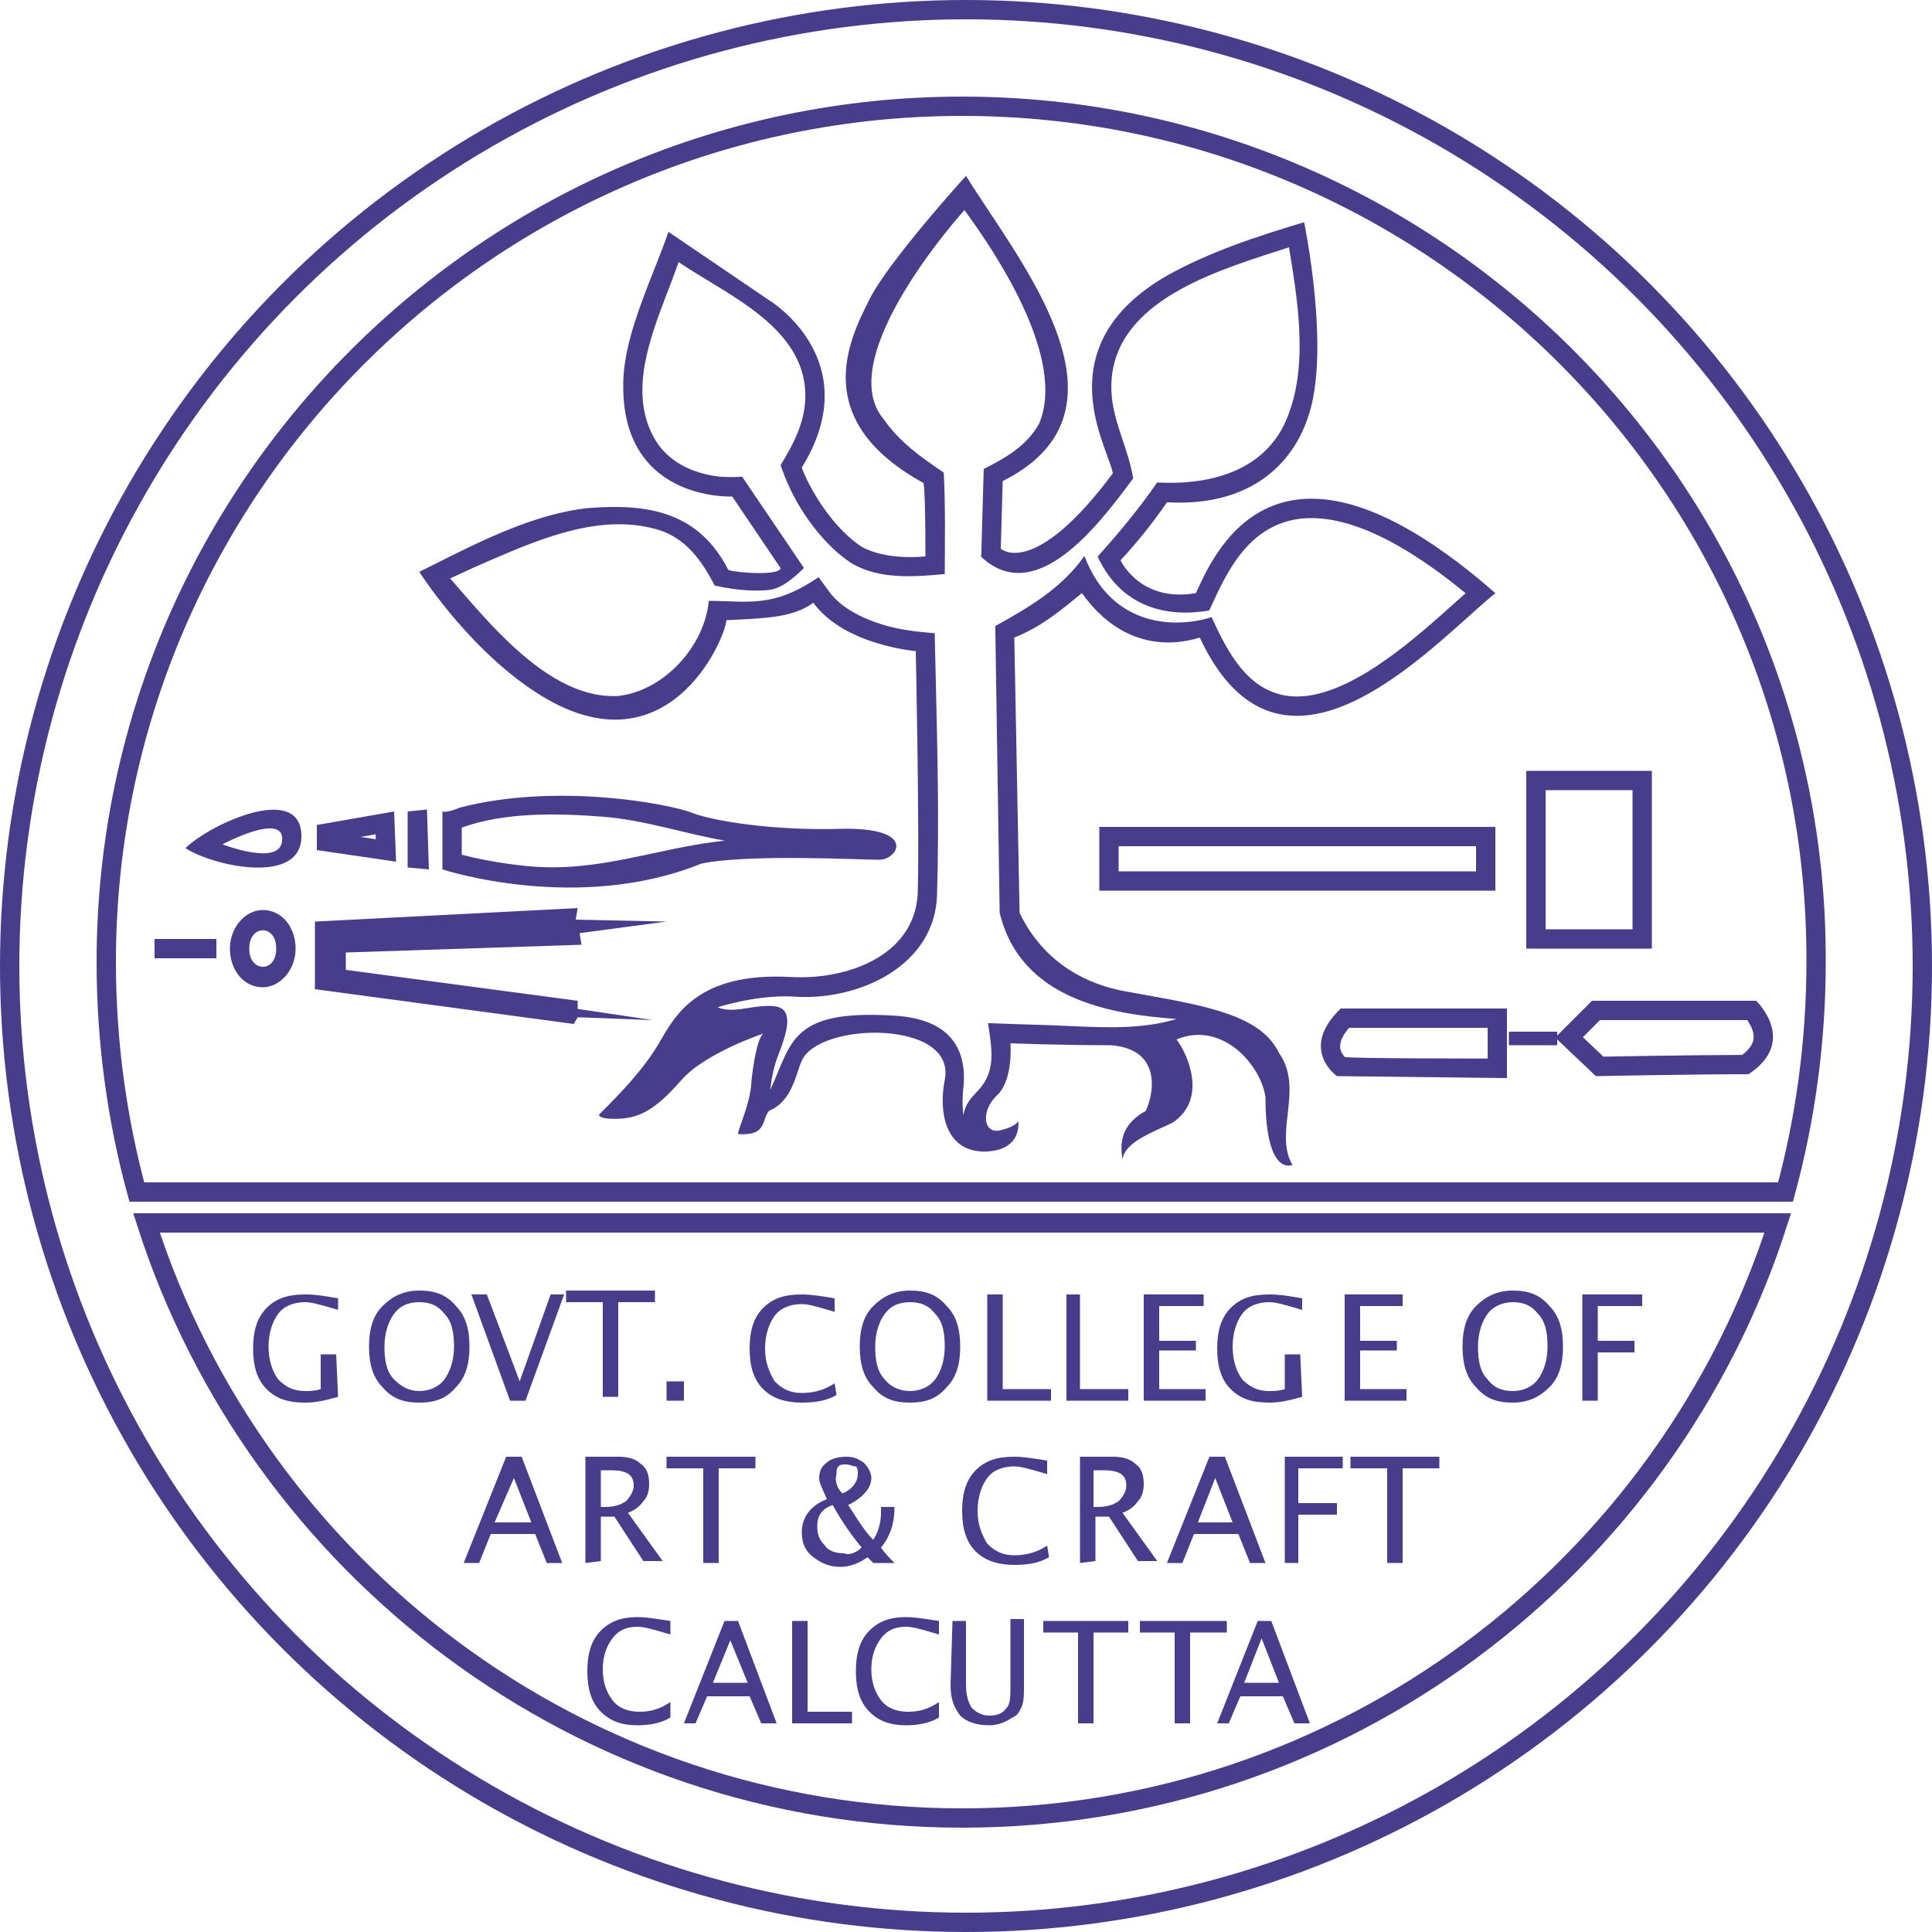 <svg width="100" height="100" viewBox="0 0 100 100" fill="none" xmlns="http://www.w3.org/2000/svg">
<path fill-rule="evenodd" clip-rule="evenodd" d="M78 55.801L69.2 55.7C69.188 55.692 67.207 54.294 69.4 52.2H78V55.801ZM69.827 53.2C69.564 53.504 69.45 53.742 69.402 53.908C69.293 54.29 69.442 54.515 69.599 54.704C69.672 54.794 77 54.789 77 54.789V53.2H69.827Z" fill="#483D8B"/>
<path fill-rule="evenodd" clip-rule="evenodd" d="M90.9 51.801C90.94 51.839 93.076 53.916 90.5 55.601C87.7 55.601 82.6 55.7 82.6 55.7L80.6 53.801V54.101H78.1V53.4H80.6V53.601L82.4 51.801H90.9ZM81.93 53.684L82.991 54.692C83.494 54.683 84.413 54.667 85.484 54.65C86.989 54.627 88.799 54.606 90.177 54.602C90.524 54.333 90.662 54.103 90.72 53.946C90.865 53.549 90.662 53.123 90.435 52.801H82.814L81.93 53.684Z" fill="#483D8B"/>
<path d="M29.8 47.601L34.5 47.7L30 48.301L30.1 48.9L17.9 49.301V50.2L29.9 51.801V52.223L33.8 52.801L29.9 52.652L29.7 53.001L16.3 51.2V47.7L29.9 47.001L29.8 47.601Z" fill="#483D8B"/>
<path fill-rule="evenodd" clip-rule="evenodd" d="M13.6 47.101C14.6 47.101 15.3 48.001 15.3 49.101C15.3 50.2 14.499 51.101 13.6 51.101C12.6 51.1 11.901 50.2 11.9 49.101C11.9 48.001 12.7 47.101 13.6 47.101ZM12.908 48.954C12.898 49.052 12.899 49.164 12.909 49.263C13.008 50.278 14.191 50.326 14.289 49.255C14.301 49.15 14.3 49.03 14.288 48.924C14.177 47.876 12.999 47.907 12.908 48.954Z" fill="#483D8B"/>
<path d="M11.2 49.601H8V48.601H11.2V49.601Z" fill="#483D8B"/>
<path fill-rule="evenodd" clip-rule="evenodd" d="M85.5 49.101H79V39.9H85.5V49.101ZM80 48.101H84.5V40.9H80V48.101Z" fill="#483D8B"/>
<path fill-rule="evenodd" clip-rule="evenodd" d="M77.4 46.101H56.9V42.801H77.4V46.101ZM57.9 45.101H76.4V43.801H57.9V45.101Z" fill="#483D8B"/>
<path fill-rule="evenodd" clip-rule="evenodd" d="M23.8 41.801C28.8 40.501 34.7 41.601 35.9 42.101C37.001 42.501 40.001 43 43.5 42.9C47.5 42.8 46.5 44.502 45.5 44.501C44.5 44.5 38.726 44.195 36.3 44.7C29.934 47.286 22.975 45.026 22.9 45.001V42.001C22.913 42.007 23.123 42.091 23.8 41.801ZM31.197 42.273C28.854 42.09 26.142 42.029 23.9 42.835V44.242C24.608 44.422 25.812 44.684 27.298 44.83C30.982 45.191 34 43.881 37.52 43.511C35.37 43.144 33.405 42.444 31.197 42.273Z" fill="#483D8B"/>
<path fill-rule="evenodd" clip-rule="evenodd" d="M15.6 43.2C15.699 45.9 10.96 44.807 9.6 43.9C10.808 42.692 15.5 40.5 15.6 43.2ZM11.514 43.702C11.514 43.702 14.437 44.84 14.599 43.552C14.8 41.95 11.514 43.702 11.514 43.702Z" fill="#483D8B"/>
<path d="M22.2 45.001L21.1 44.9V42.001L22.1 41.9L22.2 45.001Z" fill="#483D8B"/>
<path fill-rule="evenodd" clip-rule="evenodd" d="M20.5 44.601L16.4 44.001V42.7L20.4 42.001L20.5 44.601ZM18.658 43.32L19.454 43.437L19.444 43.183L18.658 43.32Z" fill="#483D8B"/>
<path fill-rule="evenodd" clip-rule="evenodd" d="M58 29.001C58.021 29.046 59.031 31.195 61.9 30.7L61.929 30.637C62.963 28.358 66.306 20.993 77.4 30.7C77.004 31.02 76.53 31.445 75.994 31.926C72.34 35.203 65.85 41.024 62.1 33.001C60.5 33.5 58 33.5 56 30.7C55.873 30.802 55.746 30.905 55.619 31.009C54.738 31.724 53.81 32.479 52.5 33L52.773 47.245C54.086 50 56.5 51 58.2 51.301C58.517 51.359 58.829 51.415 59.136 51.471C62.518 52.079 65.284 52.576 66.2 54.501C66.897 55.477 66.772 56.593 66.65 57.671C66.544 58.618 66.441 59.534 66.9 60.301C66.338 60.488 65.599 59.972 65.509 57.352L65.5 56.801C65.3 55.201 63.3 52.801 60.9 53.801C61.5 54.601 62.499 56.901 60.7 58.101C60.543 58.183 60.349 58.272 60.137 58.367C59.304 58.745 58.208 59.242 58.1 60.001C57.9 58.865 58.255 58.089 59.3 57.501C59.7 56.701 60.2 54.301 57.5 54.101C54.904 54.101 52.308 54.001 52.3 54.001C52.306 54.048 52.453 55.9 51.6 56.7C50.746 57.5 50.889 58.735 51.8 58.501C52.66 58.28 52.696 58.032 52.7 58.004C52.707 58.046 52.953 59.596 50.908 59.605C48.866 59.566 48.59 57.457 48.9 55.9C49.525 52.767 42.395 52.879 41.5 54.9C41.432 55.053 41.371 55.236 41.304 55.435C41.059 56.166 40.743 57.107 39.8 57.501C39.69 57.639 39.633 57.799 39.577 57.957C39.429 58.373 39.287 58.773 38.2 58.7C38.2 58.597 38.283 58.365 38.391 58.06C38.64 57.358 38.873 56.65 38.9 55.9C39 55 39.2 53.781 39.5 53.5C39.5 53.5 36.5 54.5 35.273 55.9C33.875 57.496 33 58 31.5 57.9C31.015 57.868 31 57.711 31 57.7C32.161 56.538 33.353 55.316 34.176 53.882C34.983 52.475 36.212 50.331 40.861 50.565C43.658 50.752 47.288 49.581 47.5 46.301C47.6 43.015 47.402 33.778 47.4 33.7C47.4 33.7 43.7 33.4 42.1 31.2C41.099 31.928 39.766 31.994 38.102 32.075C37.938 32.083 37.77 32.092 37.6 32.101C37.498 33.202 34.5 40 28 36C24.548 33.875 22.044 30.116 21.733 29.648C21.713 29.62 21.703 29.604 21.7 29.601C21.922 29.49 22.146 29.377 22.373 29.263C24.875 28.003 27.647 26.608 30.4 26.301C33.505 26.051 36.14 26.462 37.7 29.501C38.096 29.649 40.388 29.816 40.4 29.4L37.9 25.7C37.887 25.701 31.893 25.983 32.276 19.419C32.408 17.637 33.147 15.763 33.849 13.982C34.117 13.305 34.379 12.641 34.6 12.001L39.9 15.601C39.958 15.636 44.88 18.732 41.5 24.2C41.7 24.801 42.8 27.101 44.6 28.301C45.5 28.801 46.8 28.901 47.9 28.801C47.9 25.23 47.8 25.001 47.8 25.001C41.876 21.742 43.955 17.588 44.968 15.564L45 15.5C46 13.5 50 9.1 50 9.1C50.339 9.65 50.74 10.255 51.167 10.899C54.123 15.355 58.324 21.688 51.9 24.9L51.8 28.4C51.823 28.422 53.528 29.962 57.6 24.501C57.568 24.298 57.457 23.995 57.317 23.615C56.572 21.595 55.02 17.383 60.389 14.275C62.588 13.041 65.091 12.224 67.5 11.501C67.518 11.587 68.892 18.223 67.7 21.601C67.4 22.501 65.999 26.301 60.4 26.001C59.664 27.072 58.883 28.047 58 29.001ZM56.815 28.809C57.912 27.581 58.959 26.332 59.894 24.972C62.812 25.13 65.749 24.291 66.751 21.284L66.757 21.268C67.678 18.656 67.158 15.482 66.718 12.799L66.524 12.862L66.297 12.936L66.153 12.983L66.05 13.016C62.484 14.17 57.414 15.81 57.524 20.175C57.548 21.102 57.833 21.954 58.119 22.808C58.333 23.448 58.547 24.089 58.652 24.763L58.543 24.909C56.921 27.084 53.631 31.495 50.787 28.821L50.918 24.273C52.052 23.706 53.162 23.065 53.791 21.912C55.126 18.701 51.925 13.608 49.919 10.875C49.919 10.875 43 18.5 45.748 21.707C46.566 22.891 47.685 23.67 48.849 24.462C48.938 26.209 48.907 27.964 48.9 29.714C47.292 29.86 45.49 30.008 44.045 29.133C42.991 28.43 42.178 27.434 41.614 26.574C41.099 25.788 40.701 24.961 40.403 24.073C41.074 22.987 41.673 21.837 41.685 20.527C41.71 17.592 38.989 15.943 36.626 14.51C36.095 14.188 35.582 13.877 35.122 13.565C34.956 14.054 34.76 14.564 34.559 15.088C33.627 17.521 32.581 20.252 33.807 22.576C34.589 24.059 36.094 24.512 37.079 24.649C37.527 24.712 37.964 24.697 38.414 24.675C39.238 25.894 41.614 29.4 41.614 29.4C41 30 40.477 30.388 40 30.5C39.523 30.612 38.233 30.612 36.987 30.301C36.321 29.006 35.471 27.818 34.002 27.4C31.126 26.583 28.126 27.819 25.507 28.944C24.67 29.304 23.896 29.659 23.302 29.939C23.416 30.07 23.532 30.204 23.651 30.342C25.786 32.815 28.682 36.169 31.959 36.027C34.362 35.783 36.469 33.446 36.687 31.101C36.986 31.101 37.269 31.11 37.543 31.119L37.66 31.123C39.169 31.178 40.404 31.222 42.37 29.872L42.909 30.612C43.519 31.451 44.594 31.992 45.648 32.32C46.544 32.599 47.448 32.702 48.38 32.776C48.397 33.557 48.415 34.337 48.434 35.117C48.524 38.855 48.613 42.593 48.5 46.331C48.389 49.963 44.535 51.745 41.315 51.597C39.291 51.425 37.145 52.138 37.145 52.138C37.631 52.344 38.182 52.258 38.759 52.169C39.197 52.102 39.649 52.032 40.1 52.085C41.143 52.209 40.716 53.494 40.286 54.6C40.044 55.225 39.946 55.769 39.864 56.418C39.998 56.134 40.114 55.859 40.223 55.595L40.27 55.483C41.065 53.562 41.6 52.271 46.315 52.572C48.9 52.737 50 54 49.886 56.091C49.794 56.859 49.814 57.38 49.873 57.73C49.939 57.163 50.271 56.816 50.599 56.474C51.518 55.515 51.361 54.452 51.183 53.243C51.169 53.148 51.154 53.052 51.141 52.955C52.077 52.991 53.013 53.027 53.95 53.051C54.39 53.062 54.842 53.083 55.299 53.104C57.172 53.191 59.151 53.282 60.897 52.741C57.5 52.5 52.821 51.735 51.743 47.245L51.515 32.404C53.272 31.428 54.95 30.456 56.129 28.773C57.564 32.577 61 32.5 62.709 31.941C63.449 33.525 64.34 35.381 66.151 35.915C67.204 36.225 68.418 35.993 69.762 35.339C71.098 34.688 72.435 33.68 73.66 32.645C74.269 32.13 74.839 31.619 75.361 31.15C75.531 30.998 75.698 30.849 75.859 30.705C70.876 26.603 67.908 26.438 66.2 27.128C64.287 27.901 63.392 29.835 62.592 31.596C60.035 32.041 57.894 31.161 56.815 28.809Z" fill="#483D8B"/>
<path d="M33.001 83.7C33.383 83.701 33.766 83.759 34.238 83.831C34.382 83.853 34.536 83.876 34.7 83.9V84.6C34.58 84.566 34.463 84.531 34.349 84.498C33.8 84.338 33.332 84.201 33.001 84.2C32.401 84.2 32 84.4 31.7 84.8C31.4 85.2 31.2 85.7 31.2 86.4C31.2 87.1 31.4 87.6 31.7 88C32 88.4 32.5 88.6 33.1 88.6C33.6 88.6 34.1 88.5 34.7 88.1V88.9C34.2 89.2 33.6 89.3 33.001 89.3C32.2 89.3 31.6 89.1 31.1 88.6C30.6 88.1 30.4 87.4 30.4 86.5C30.4 85.6 30.6 84.9 31.1 84.4C31.6 83.9 32.201 83.7 33.001 83.7Z" fill="#483D8B"/>
<path d="M46.9 83.7C47.283 83.7 47.666 83.759 48.138 83.831C48.283 83.853 48.436 83.876 48.6 83.9V84.6C48.48 84.566 48.363 84.531 48.249 84.498C47.7 84.338 47.231 84.2 46.9 84.2C46.3 84.201 45.9 84.4 45.6 84.8C45.3 85.2 45.1 85.7 45.1 86.4C45.1 87.1 45.3 87.6 45.6 88C45.9 88.4 46.401 88.6 47.001 88.6C47.5 88.6 48 88.5 48.6 88.1V88.9C48.1 89.2 47.5 89.3 46.9 89.3C46.1 89.3 45.5 89.1 45.001 88.6C44.501 88.1 44.3 87.4 44.3 86.5C44.3 85.6 44.501 84.9 45.001 84.4C45.5 83.9 46.1 83.701 46.9 83.7Z" fill="#483D8B"/>
<path d="M53.001 87.2C53.001 87.7 53 88 52.9 88.3C52.892 88.316 52.884 88.333 52.876 88.351C52.87 88.363 52.864 88.375 52.858 88.387C52.768 88.578 52.659 88.813 52.4 88.9C52.1 89.1 51.7 89.3 51.2 89.3C50.5 89.3 50 89.1 49.7 88.8C49.4 88.4 49.2 88 49.2 87.2L49.3 83.9H50.001V87.2C50.001 87.7 50.1 88.1 50.3 88.4C50.5 88.6 50.8 88.8 51.2 88.8C51.6 88.8 51.9 88.7 52.1 88.4C52.3 88.2 52.3 87.8 52.3 87.2V83.8H53.001V87.2Z" fill="#483D8B"/>
<path fill-rule="evenodd" clip-rule="evenodd" d="M40.2 89.2H39.4L38.8 87.8H36.6L36.001 89.2H35.4L37.501 83.9H38.2L40.2 89.2ZM36.9 87.1H38.7L37.8 84.901L36.9 87.1Z" fill="#483D8B"/>
<path d="M41.8 88.6H44.1V89.2H41.001V83.9H41.8V88.6Z" fill="#483D8B"/>
<path d="M58.4 84.5H56.6V89.2H55.8V84.5H54.001V83.9H58.4V84.5Z" fill="#483D8B"/>
<path d="M63.501 84.5H61.6V89.2H60.8V84.5H59.001V83.9H63.501V84.5Z" fill="#483D8B"/>
<path fill-rule="evenodd" clip-rule="evenodd" d="M67.8 89.2H67.001L66.4 87.8H64.2L63.6 89.2H63.001L65.1 83.9H65.8L67.8 89.2ZM64.4 87.1H66.2L65.3 84.8L64.4 87.1Z" fill="#483D8B"/>
<path fill-rule="evenodd" clip-rule="evenodd" d="M43.8 75.4C44.2 75.4 44.4 75.501 44.7 75.7C44.9 75.9 45.1 76.2 45.1 76.5C45.1 77 44.7 77.5 43.9 77.9C43.988 78.031 44.076 78.168 44.165 78.306C44.48 78.797 44.81 79.31 45.2 79.7C45.4 79.4 45.6 78.9 45.6 78.3V78H46.3C46.3 78.8 46.1 79.5 45.6 80.1C45.8 80.4 46.1 80.7 46.3 80.9H45.2L44.9 80.6C44.5 80.9 44 81.1 43.501 81.1C42.901 81.1 42.5 80.9 42.1 80.6C41.7 80.3 41.501 79.9 41.501 79.3C41.501 78.5 42 77.9 42.8 77.6C42.737 77.443 42.674 77.306 42.618 77.182C42.494 76.912 42.4 76.706 42.4 76.5C42.4 76.2 42.5 75.9 42.8 75.7C43 75.5 43.4 75.4 43.8 75.4ZM43.1 77.901C42.5 78.101 42.3 78.5 42.3 79C42.3 79.4 42.4 79.7 42.7 80C42.9 80.3 43.3 80.401 43.7 80.401C43.9 80.501 44.3 80.4 44.6 80.1C44.1 79.5 43.6 78.8 43.1 77.901ZM43.799 75.8C43.6 75.8 43.5 75.8 43.4 75.9C43.3 76 43.299 76.1 43.299 76.3C43.199 76.6 43.3 77 43.6 77.3C44.1 77.1 44.4 76.7 44.4 76.3C44.4 76.1 44.399 76 44.299 75.9C44.1 75.9 43.999 75.8 43.799 75.8Z" fill="#483D8B"/>
<path d="M52.501 75.4C53 75.4 53.6 75.5 54.2 75.6V76.3C54.08 76.266 53.963 76.232 53.849 76.198C53.3 76.038 52.832 75.9 52.501 75.9C51.901 75.9 51.4 76.1 51.1 76.5C50.8 76.9 50.6 77.501 50.6 78.2C50.6 78.9 50.8 79.4 51.1 79.9C51.5 80.3 51.901 80.5 52.501 80.5C53 80.5 53.6 80.4 54.2 80L54.3 80.6C53.8 80.9 53.2 81 52.501 81C51.701 81 51.001 80.8 50.501 80.3C50.001 79.8 49.8 79.1 49.8 78.2C49.8 77.3 50.001 76.6 50.501 76.1C51 75.6 51.601 75.4 52.501 75.4Z" fill="#483D8B"/>
<path fill-rule="evenodd" clip-rule="evenodd" d="M29.1 80.9H28.3L27.7 79.4H25.4L24.8 80.9H24L26.2 75.4H27L29.1 80.9ZM25.6 78.8H27.5L26.6 76.5L25.6 78.8Z" fill="#483D8B"/>
<path fill-rule="evenodd" clip-rule="evenodd" d="M32.001 75.4C32.5 75.4 32.9 75.5 33.2 75.8C33.5 76 33.6 76.4 33.6 76.8C33.6 77.2 33.5 77.5 33.3 77.7C33.1 78 32.8 78.2 32.501 78.3L34.3 80.8H33.3L31.8 78.5H31.1V80.8L30.3 80.9V75.4H32.001ZM31.1 78H31.299C31.799 78 32.1 77.9 32.4 77.7C32.6 77.5 32.799 77.2 32.799 76.9C32.799 76.3 32.4 76.1 31.6 76.1H31.1V78Z" fill="#483D8B"/>
<path d="M39.1 76H37.2V80.9H36.4V76H34.501V75.4H39.1V76Z" fill="#483D8B"/>
<path fill-rule="evenodd" clip-rule="evenodd" d="M57.6 75.4C58.1 75.4 58.5 75.5 58.8 75.8C59.1 76 59.2 76.4 59.2 76.8C59.2 77.2 59.1 77.5 58.9 77.7C58.7 78 58.4 78.2 58.1 78.3L59.9 80.8H58.9L57.4 78.5H56.7V80.8L55.9 80.9V75.4H57.6ZM56.6 78H56.799C57.299 78 57.6 77.9 57.9 77.7C58.1 77.5 58.299 77.2 58.299 76.9C58.299 76.3 57.9 76.1 57.1 76.1H56.6V78Z" fill="#483D8B"/>
<path fill-rule="evenodd" clip-rule="evenodd" d="M65.501 80.9H64.7L64.1 79.4H61.8L61.2 80.9H60.4L62.6 75.4H63.4L65.501 80.9ZM62.001 78.8H63.8L62.9 76.5L62.001 78.8Z" fill="#483D8B"/>
<path d="M69.501 76H67.2V77.8H69.2V78.4H67.2V80.9H66.501V75.4H69.501V76Z" fill="#483D8B"/>
<path d="M74.501 76H72.6V80.9H71.8V76H69.9V75.4H74.501V76Z" fill="#483D8B"/>
<path d="M15.8 67C16.324 67 16.771 67.076 17.276 67.162C17.349 67.175 17.424 67.188 17.5 67.2V67.8C17.381 67.766 17.262 67.732 17.149 67.698C16.6 67.538 16.132 67.4 15.8 67.4C15.2 67.4 14.7 67.6 14.4 68C14.1 68.4 13.9 69.001 13.9 69.7C13.9 70.4 14.1 71 14.4 71.4C14.8 71.8 15.2 72 15.8 72C16 72 16.3 72 16.6 71.9V70.1H17.4L17.5 72.3C16.801 72.5 16.3 72.6 15.8 72.6C14.9 72.6 14.3 72.4 13.8 71.9C13.3 71.4 13.1 70.7 13.1 69.8C13.1 68.9 13.3 68.2 13.8 67.7C14.3 67.2 14.9 67 15.8 67Z" fill="#483D8B"/>
<path fill-rule="evenodd" clip-rule="evenodd" d="M21.7 66.8C22.5 66.8 23.1 67 23.6 67.6C24.1 68.1 24.3 68.8 24.3 69.7C24.3 70.6 24.1 71.3 23.6 71.8C23.1 72.4 22.5 72.6 21.7 72.6C20.9 72.6 20.3 72.4 19.8 71.8C19.3 71.3 19.1 70.6 19.1 69.7C19.1 68.8 19.3 68.1 19.8 67.6C20.3 67.1 20.9 66.8 21.7 66.8ZM21.7 67.401C21.1 67.401 20.7 67.6 20.4 68C20.1 68.4 19.9 69.001 19.9 69.7C19.9 70.4 20 71.001 20.4 71.401C20.8 71.8 21.2 72 21.7 72C22.2 72 22.7 71.8 23 71.401C23.299 71.001 23.5 70.4 23.5 69.7C23.5 69 23.399 68.4 23 68C22.7 67.6 22.3 67.401 21.7 67.401Z" fill="#483D8B"/>
<path d="M41.501 67C42 67 42.6 67.1 43.2 67.2V67.9C43.08 67.865 42.963 67.831 42.849 67.798C42.3 67.637 41.832 67.5 41.501 67.5C40.901 67.5 40.4 67.7 40.1 68.1C39.8 68.5 39.6 69.1 39.6 69.8C39.6 70.5 39.8 71 40.1 71.5C40.5 71.9 40.901 72.1 41.501 72.1C42 72.1 42.6 72 43.2 71.6L43.3 72.2C42.8 72.5 42.2 72.6 41.501 72.6C40.7 72.6 40.001 72.4 39.501 71.9C39.001 71.4 38.8 70.7 38.8 69.8C38.8 68.9 39.001 68.2 39.501 67.7C40.001 67.2 40.6 67 41.501 67Z" fill="#483D8B"/>
<path fill-rule="evenodd" clip-rule="evenodd" d="M47.1 66.8C47.9 66.8 48.501 67 49.001 67.6C49.5 68.1 49.7 68.8 49.7 69.7C49.7 70.6 49.5 71.3 49.001 71.8C48.501 72.4 47.9 72.6 47.1 72.6C46.3 72.6 45.7 72.4 45.2 71.8C44.7 71.3 44.501 70.6 44.501 69.7C44.501 68.8 44.7 68.1 45.2 67.6C45.7 67.1 46.3 66.8 47.1 66.8ZM47.1 67.401C46.5 67.401 46.1 67.6 45.8 68C45.5 68.4 45.3 69 45.3 69.7C45.3 70.4 45.4 71.001 45.8 71.401C46.1 71.8 46.6 72 47.1 72C47.6 72 48.1 71.8 48.4 71.401C48.7 71.001 48.9 70.4 48.9 69.7C48.9 69.001 48.8 68.4 48.4 68C48.1 67.6 47.7 67.401 47.1 67.401Z" fill="#483D8B"/>
<path d="M65.7 67C66.224 67 66.672 67.076 67.176 67.162C67.249 67.175 67.324 67.188 67.4 67.2V67.8C67.28 67.766 67.163 67.732 67.049 67.698C66.5 67.538 66.031 67.4 65.7 67.4C65.1 67.4 64.6 67.6 64.3 68C64 68.4 63.8 69.001 63.8 69.7C63.8 70.4 64 71 64.3 71.4C64.7 71.8 65.1 72 65.7 72C65.9 72 66.201 72 66.501 71.9V70.1H67.3L67.4 72.3C66.7 72.5 66.2 72.6 65.7 72.6C64.8 72.6 64.2 72.4 63.7 71.9C63.2 71.4 63.001 70.7 63.001 69.8C63.001 68.9 63.2 68.2 63.7 67.7C64.2 67.201 64.8 67 65.7 67Z" fill="#483D8B"/>
<path fill-rule="evenodd" clip-rule="evenodd" d="M78.3 66.8C79.1 66.8 79.7 67 80.2 67.6C80.7 68.1 80.9 68.8 80.9 69.7C80.9 70.6 80.7 71.3 80.2 71.8C79.7 72.3 79.1 72.6 78.3 72.6C77.5 72.6 76.9 72.4 76.4 71.8C75.9 71.3 75.7 70.6 75.7 69.7C75.7 68.8 75.9 68.1 76.4 67.6C76.9 67.1 77.5 66.8 78.3 66.8ZM78.3 67.401C77.8 67.401 77.3 67.6 77.001 68C76.701 68.4 76.501 69 76.501 69.7C76.501 70.4 76.6 71.001 77.001 71.401C77.3 71.8 77.701 72 78.3 72C78.8 72 79.3 71.8 79.6 71.401C79.9 71.001 80.1 70.4 80.1 69.7C80.1 69.001 80 68.4 79.6 68C79.3 67.6 78.9 67.401 78.3 67.401Z" fill="#483D8B"/>
<path d="M26.9 71.5L28.5 67H29.2L27.2 72.5H26.4L24.4 67H25.2L26.9 71.5Z" fill="#483D8B"/>
<path d="M35.4 72.5H34.501V71.5H35.4V72.5Z" fill="#483D8B"/>
<path d="M51.9 71.9H54.4V72.5H51.1V67H51.9V71.9Z" fill="#483D8B"/>
<path d="M55.9 71.9H58.4V72.5H55.2V67H55.9V71.9Z" fill="#483D8B"/>
<path d="M62.3 67.6H60.001V69.4H61.9V69.9H60.001V71.9H62.4V72.5H59.2V67H62.3V67.6Z" fill="#483D8B"/>
<path d="M72.6 67.6H70.4V69.4H72.3V69.9H70.4V71.9H72.8V72.5H69.6V67H72.6V67.6Z" fill="#483D8B"/>
<path d="M85.001 67.6H82.7V69.4H84.6V70H82.7V72.5H81.9V67H85.001V67.6Z" fill="#483D8B"/>
<path d="M33.9 67.4H32.001V72.3H31.2V67.4H29.3V66.8H33.9V67.4Z" fill="#483D8B"/>
<path d="M92.018 63.3C86.28 81.162 69.536 94.1 49.8 94.1C30.064 94.1 13.319 81.163 7.582 63.3H92.018Z" stroke="#483D8B"/>
<path d="M49.8 5.5C74.224 5.5 94.099 25.376 94 49.798V49.8C94 53.92 93.441 57.947 92.418 61.7H7.082C6.059 57.947 5.5 53.92 5.5 49.8C5.5 25.376 25.376 5.5 49.8 5.5Z" stroke="#483D8B"/>
<circle cx="50" cy="50" r="49.5" stroke="#483D8B"/>
</svg>
